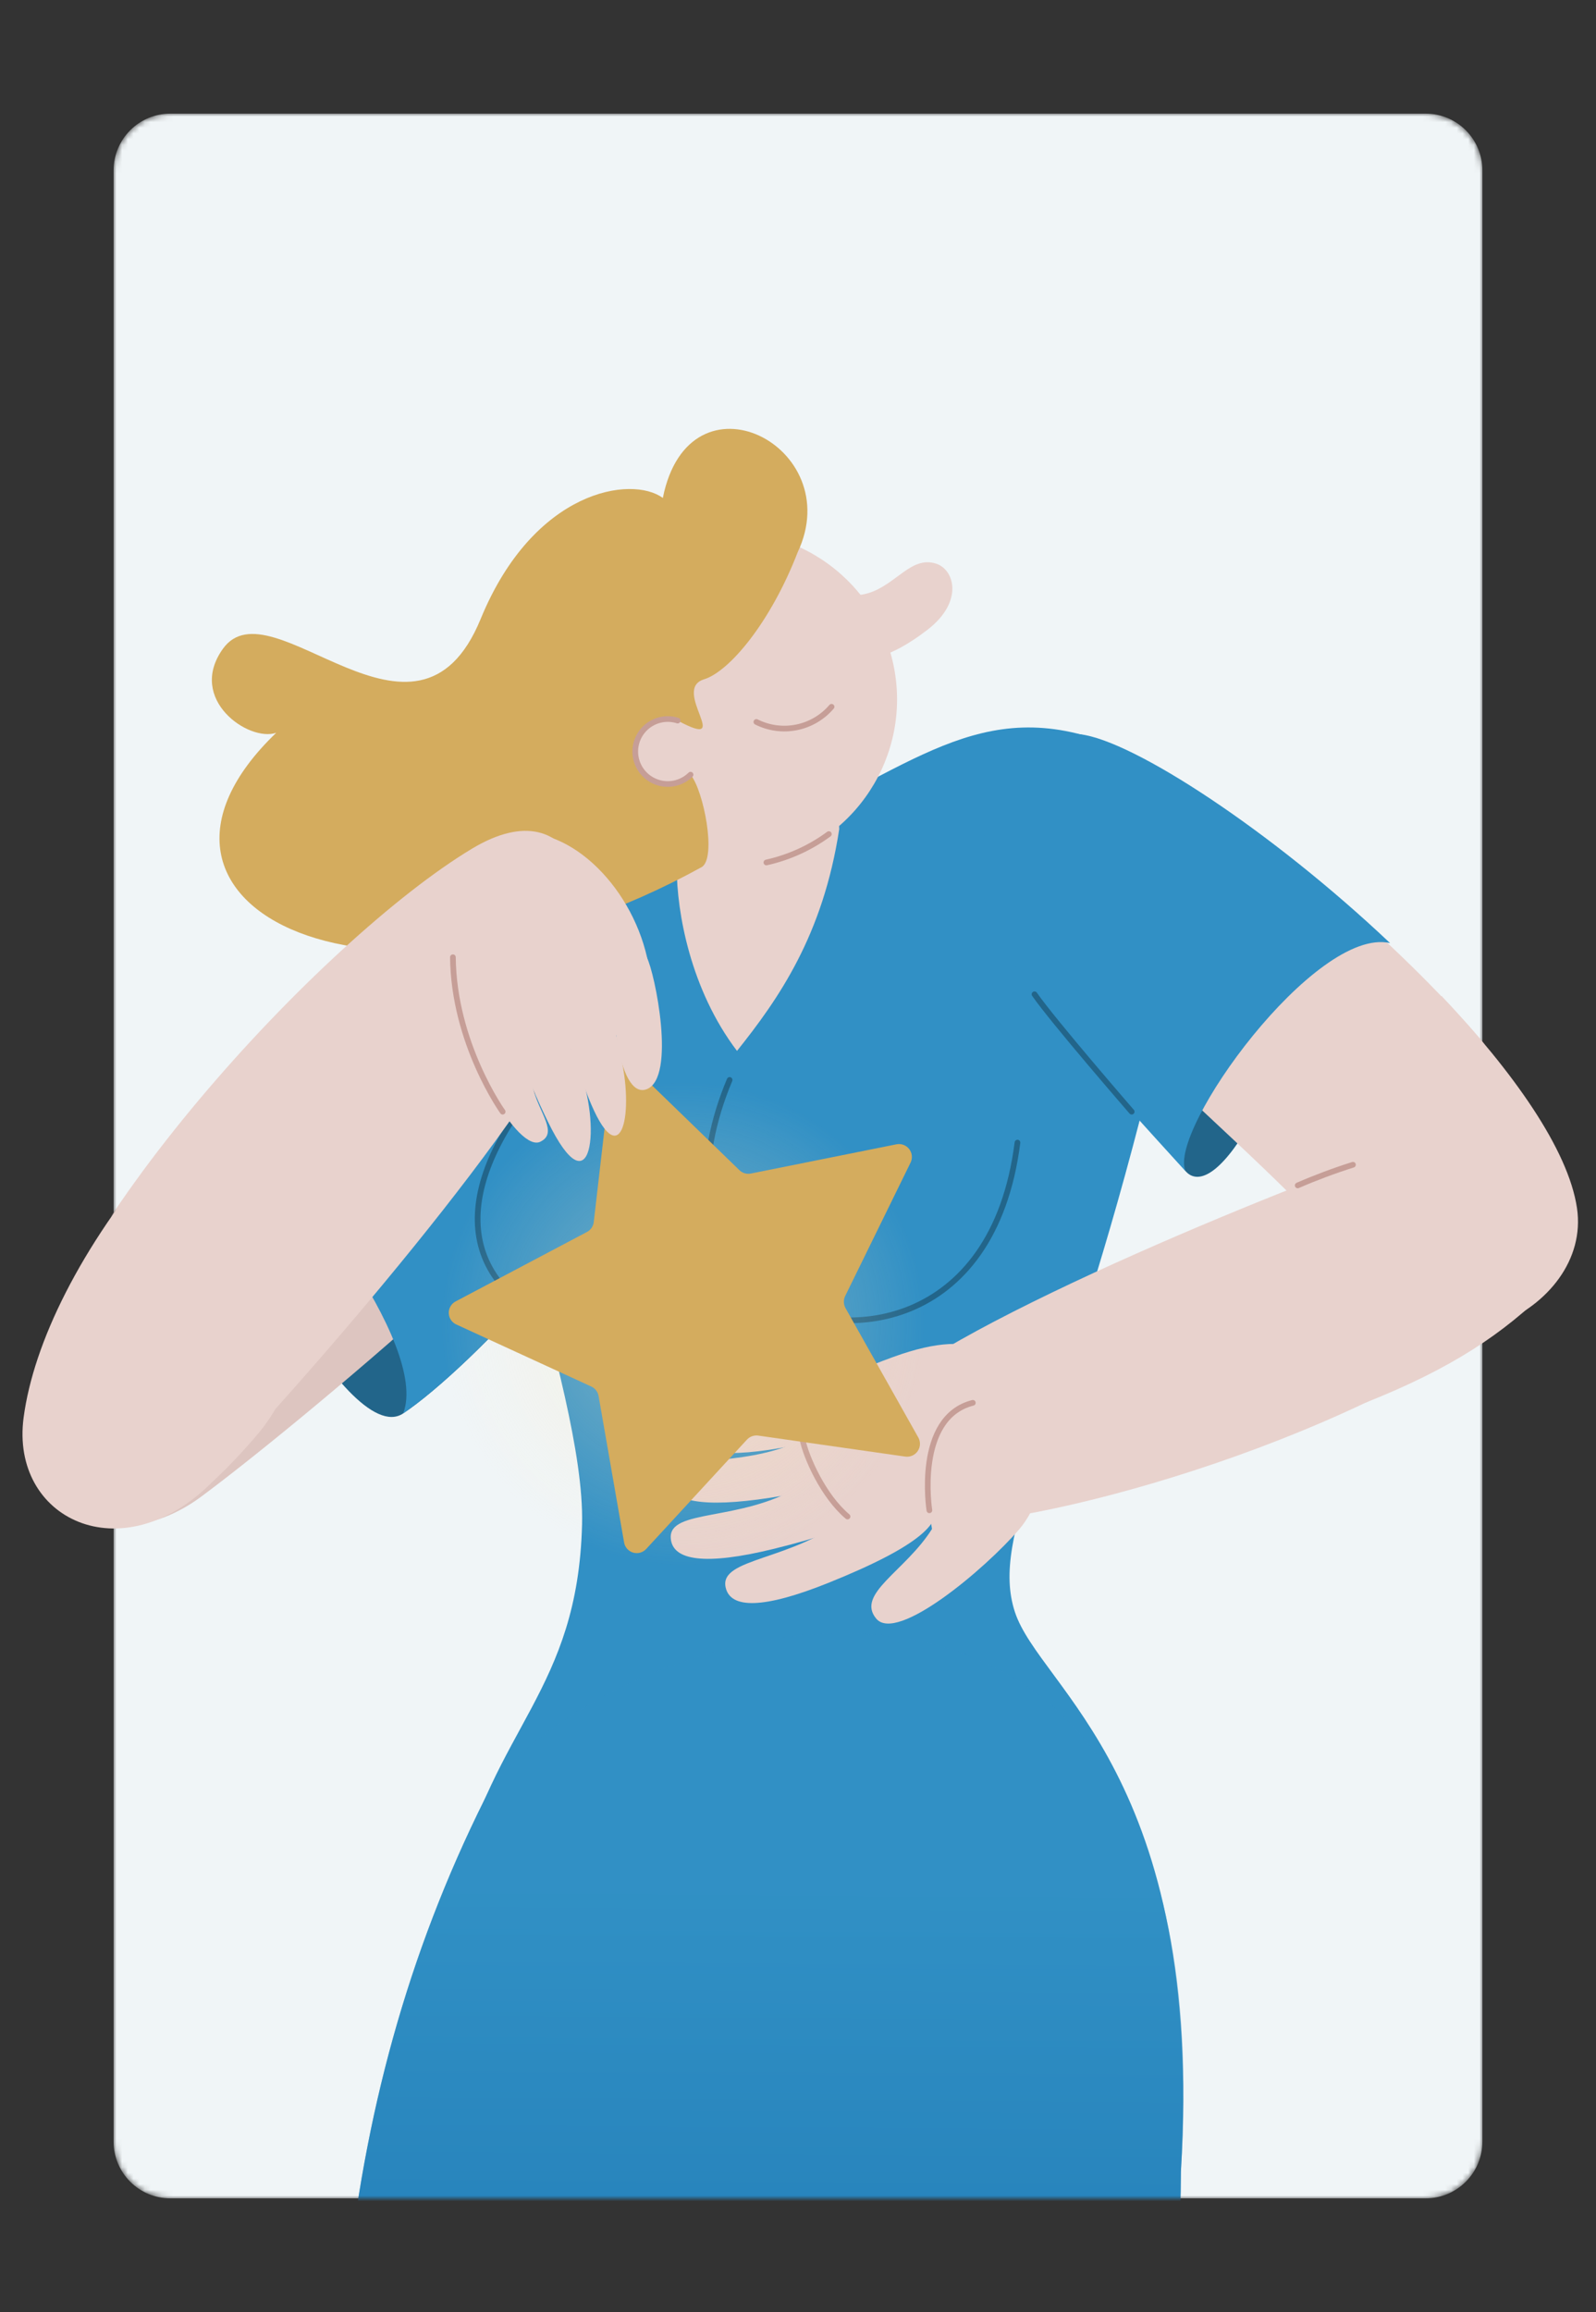 <svg xmlns="http://www.w3.org/2000/svg" width="281" height="407" viewBox="0 0 281 407" fill="none"><rect x="0" y="0" width="281" height="407" fill="#333333" stroke="none"/><g clip-path="url(#clip0_2201_62838)"><mask id="mask0_2201_62838" style="mask-type:luminance" maskUnits="userSpaceOnUse" x="0" y="0" width="281" height="407"><path d="M281 0H0V407H281V0Z" fill="white"></path></mask><g mask="url(#mask0_2201_62838)"><mask id="mask1_2201_62838" style="mask-type:luminance" maskUnits="userSpaceOnUse" x="20" y="20" width="241" height="367"><path d="M251 20H30C24.477 20 20 24.477 20 30V377C20 382.523 24.477 387 30 387H251C256.523 387 261 382.523 261 377V30C261 24.477 256.523 20 251 20Z" fill="white"></path></mask><g mask="url(#mask1_2201_62838)"><path d="M251 20H30C24.477 20 20 24.477 20 30V377C20 382.523 24.477 387 30 387H251C256.523 387 261 382.523 261 377V30C261 24.477 256.523 20 251 20Z" fill="#F0F5F7"></path><path d="M25.311 618.42C27.621 577.92 63.451 378 83.001 334.35C98.771 299.12 148.001 326.24 140.001 371.35C132.001 416.46 79.481 581.74 69.261 621.67C47.421 637.74 23.371 652.26 25.311 618.42Z" fill="#E8D2CD"></path><path d="M187 627.73C197.68 438.57 203.9 432.88 204 393.48C204.14 324.57 126.73 320.43 129 366.48C135.71 500.75 144 567 145.21 608.68C154.61 625.35 173.4 635.52 187 627.73Z" fill="#E8D2CD"></path><path d="M115.391 192.28C118.611 175.62 118.701 152.85 98.391 161.05C83.521 167.05 58.531 179.39 41.821 199.05C35.821 206.16 61.051 255.49 70.981 248.82C82.771 240.93 111.821 210.71 115.391 192.28Z" fill="#22658A"></path><path d="M113.001 190.16C120.561 174.96 118.711 152.85 98.4 161.05C69.82 172.58 13.46 217 4.501 247C-0.639 264.25 18.691 275.84 35.391 263.49C52.09 251.14 104.401 207.46 113.001 190.16Z" fill="#DDC5C0"></path><path d="M115.39 192.28C118.61 175.62 118.7 152.85 98.39 161.05C83.52 167.05 58.53 179.39 41.82 199.05C50.15 204.37 75.72 236.75 70.98 248.82C82.77 240.93 111.82 210.71 115.39 192.28Z" fill="#3190C5"></path><path d="M208.76 206.19C210.47 208.13 213.88 207.78 219.13 199.38C224.86 190.2 212.68 189.01 210.98 193.66C209.28 198.31 207.05 204.26 208.76 206.19Z" fill="#22658A"></path><path d="M102.481 268.3C103.071 243.7 80.741 192.73 87.751 175.14C94.761 157.55 108.161 157.4 128.461 149.36C157.061 138.03 169.561 123.09 191.671 129.68C208.141 134.59 213.051 149.36 200.801 196.68C186.101 253.49 174.261 270.21 178.681 283.75C183.101 297.29 212.001 312.75 207.921 382.15C109.031 372.48 129.921 353.42 80.381 331.66C86.871 304.08 101.761 297.65 102.481 268.3Z" fill="#3190C5"></path><path d="M176.002 156.9C169.572 143.36 180.412 128.9 192.002 130.27C208.712 132.21 273.822 184.96 278.002 212.74C280.662 230.54 252.302 243.42 241.002 226C229.702 208.58 184.282 174.35 176.002 156.9Z" fill="#E8D2CD"></path><path d="M173.851 160.36C169.591 145.98 178.621 127.92 190.161 129.26C199.491 130.34 223.791 146.2 244.741 166.02C231.571 163.02 205.491 199.1 208.741 206.19C196.051 192.24 177.301 172 173.851 160.36Z" fill="#3190C5"></path><path d="M135.921 151.624C151.672 147.5 161.098 131.389 156.974 115.639C152.851 99.888 136.74 90.462 120.99 94.586C105.239 98.709 95.813 114.82 99.937 130.57C104.06 146.321 120.171 155.747 135.921 151.624Z" fill="#E8D2CD"></path><path d="M147 103.32C147 103.32 148.77 105.67 152.9 104.41C157.75 102.94 160.43 97.83 164.77 99.21C168.04 100.21 169.72 105.89 163.34 110.83C156.16 116.4 152.44 115.92 152.44 115.92L147 103.32Z" fill="#E8D2CD"></path><path d="M129.76 185C121.58 174.22 119.15 160.62 119.15 152.72V145.95C119.15 144.648 119.668 143.399 120.588 142.478C121.509 141.557 122.758 141.04 124.06 141.04H142.85C144.153 141.04 145.401 141.557 146.322 142.478C147.243 143.399 147.76 144.648 147.76 145.95C144.9 164.66 137.08 175.84 129.76 185Z" fill="#E8D2CD"></path><path d="M133.17 127.09C135.357 128.191 137.851 128.526 140.251 128.042C142.652 127.558 144.82 126.283 146.41 124.42" stroke="#C69E97" stroke-linecap="round" stroke-linejoin="round"></path><path d="M140.451 97.2C135.701 109.5 128.451 118.2 123.951 119.59C118.061 121.4 129.481 132.3 119.311 126.85C118.319 126.529 117.258 126.485 116.243 126.722C115.228 126.96 114.297 127.47 113.55 128.197C112.803 128.924 112.269 129.842 112.005 130.85C111.741 131.858 111.757 132.92 112.051 133.92C113.481 139.16 119.991 138.32 121.581 136.37C123.911 139.2 126.171 150.96 123.581 152.62C66.071 184.33 16.851 159.53 48.631 129C43.801 130.66 32.881 123.11 39.241 114.22C47.761 102.29 73.311 136.61 84.631 108.95C94.001 86.14 111.241 83.65 116.701 87.66C121.371 64.31 149.251 78.54 140.451 97.2Z" fill="#D4AC5E"></path><path d="M121.582 136.37C120.86 137.082 119.961 137.589 118.979 137.84C117.996 138.09 116.964 138.075 115.989 137.796C115.015 137.516 114.132 136.982 113.431 136.249C112.73 135.516 112.237 134.61 112.002 133.624C111.766 132.637 111.798 131.606 112.092 130.636C112.387 129.665 112.934 128.791 113.678 128.101C114.422 127.412 115.335 126.933 116.325 126.713C117.315 126.493 118.346 126.54 119.312 126.85" stroke="#C69E97" stroke-linecap="round" stroke-linejoin="round"></path><path d="M145.932 146.83C142.653 149.245 138.907 150.948 134.932 151.83" stroke="#C69E97" stroke-linecap="round" stroke-linejoin="round"></path><path d="M154.001 246.29C142.101 258.4 146.591 268.93 168.481 268.06C188.191 267.28 244.761 251.62 273.881 225.82C283.591 217.22 270.221 194.06 250.511 200.62C230.801 207.18 167.511 232.5 154.001 246.29Z" fill="#E8D2CD"></path><path d="M180.812 248.16C183.612 257.75 186.112 265.93 174.282 266.6C147.932 268.09 145.282 281.1 139.892 262.02C137.162 252.42 135.372 246.82 157.322 238.86C172.702 233.27 178.002 238.58 180.812 248.16Z" fill="#E8D2CD"></path><path d="M178.791 247.54C168.321 244.38 160.791 250.48 164.091 269.16C159.401 276.6 150.641 280.58 154.271 284.94C157.901 289.3 173.411 276.22 179.401 269.27C185.621 262.06 184.611 249.31 178.791 247.54Z" fill="#E8D2CD"></path><path d="M127.75 279.4C128.56 283.27 134.44 283.23 145.84 278.65C162.43 271.98 166.05 267.77 164.46 264.55C163.38 262.35 157.46 260.28 149.22 266.97C139.54 274.82 126.66 274.2 127.75 279.4Z" fill="#E8D2CD"></path><path d="M118.101 270.83C118.431 274.77 124.261 275.58 136.101 272.69C153.361 268.47 157.471 264.83 156.291 261.4C155.501 259.07 149.891 256.17 140.901 261.6C130.361 268 117.661 265.51 118.101 270.83Z" fill="#E8D2CD"></path><path d="M117.742 260.58C117.852 264.32 123.622 265.51 135.622 263.66C153.072 260.96 157.362 257.83 156.382 254.51C155.712 252.25 150.282 249.1 141.012 253.56C130.122 258.8 117.592 255.53 117.742 260.58Z" fill="#E8D2CD"></path><path d="M121.551 252.19C121.801 255.9 127.611 256.85 139.551 254.51C156.881 251.1 161.061 247.81 159.951 244.51C159.201 242.3 153.661 239.4 144.561 244.21C133.851 249.91 121.221 247.18 121.551 252.19Z" fill="#E8D2CD"></path><path d="M163.632 265.87C163.632 265.87 161.052 249.55 171.282 246.95" stroke="#C69E97" stroke-linecap="round" stroke-linejoin="round"></path><path d="M141.281 253.38C141.931 256.53 144.951 263.38 149.221 266.97" stroke="#C69E97" stroke-linecap="round" stroke-linejoin="round"></path><path d="M228.48 208.68C231.659 207.299 234.906 206.084 238.21 205.04" stroke="#C69E97" stroke-linecap="round" stroke-linejoin="round"></path><path d="M60.182 404.81C58.032 404.08 60.592 402.76 61.332 400.03C64.702 369.82 72.522 341.65 86.632 314.16C101.952 284.31 149.112 324.96 141.092 363.38C138.972 373.57 133.712 390.95 126.942 411.64C126.542 412.85 127.762 415.32 125.732 415.32C113.662 413.91 103.732 407.52 85.072 402.53C79.242 401 68.122 399 60.182 404.81Z" fill="#3190C5"></path><path d="M205.741 414C207.921 413.69 205.981 412 206.091 411C207.266 401.451 207.877 391.841 207.921 382.22C208.061 323.55 128.281 312.51 130.501 351.69C131.721 373.22 132.991 385.81 134.091 406.05C134.151 407.05 132.621 408.89 134.261 409.12C147.261 410.37 164.811 409.29 182.181 408.91C199.141 408.52 202.001 412.71 205.741 414Z" fill="#3190C5"></path><path d="M199.251 195.7C199.251 195.7 185.371 179.7 182.141 175.03" stroke="#22658A" stroke-linecap="round" stroke-linejoin="round"></path><path d="M96.461 189C80.381 207.16 78.611 225.13 99.351 233.79" stroke="#22658A" stroke-linecap="round" stroke-linejoin="round"></path><path d="M128.461 190.11C122.571 204.11 122.191 220.21 134.971 228.4C147.751 236.59 174.911 234.5 179.141 201.14" stroke="#22658A" stroke-linecap="round" stroke-linejoin="round"></path><path d="M102.101 175.87C107.181 159.67 101.891 138.12 83.101 149.4C56.701 165.27 8.001 217.93 3.841 249C1.461 266.84 22.371 275.27 36.941 260.45C51.511 245.63 96.321 194.3 102.101 175.87Z" fill="#E8D2CD"></path><path opacity="0.4" d="M151.241 274.27C147.557 273.889 143.835 274.409 140.396 275.785C136.958 277.161 133.905 279.353 131.501 282.17C119.221 296.58 95.741 290.64 91.771 272.17C90.999 268.548 89.356 265.168 86.984 262.323C84.613 259.477 81.585 257.252 78.161 255.84C60.651 248.6 59.041 224.44 75.431 214.95C78.635 213.092 81.34 210.483 83.312 207.347C85.284 204.211 86.464 200.643 86.751 196.95C88.221 178.07 110.751 169.07 124.751 181.72C127.509 184.194 130.826 185.96 134.418 186.868C138.01 187.775 141.769 187.797 145.371 186.93C163.781 182.49 179.291 201.09 171.611 218.4C170.108 221.787 169.452 225.488 169.699 229.185C169.946 232.882 171.09 236.464 173.031 239.62C183.001 255.73 170.081 276.22 151.241 274.27Z" fill="url(#paint0_radial_2201_62838)"></path><path d="M159.411 256.42L133.511 252.72C133.145 252.668 132.772 252.706 132.423 252.829C132.075 252.953 131.762 253.159 131.511 253.43L113.781 272.67C113.496 272.983 113.128 273.21 112.721 273.325C112.313 273.44 111.881 273.438 111.474 273.319C111.068 273.2 110.703 272.969 110.421 272.653C110.139 272.337 109.952 271.948 109.881 271.53L105.391 245.75C105.328 245.388 105.177 245.046 104.953 244.755C104.728 244.464 104.435 244.232 104.101 244.08L80.341 233.16C79.955 232.986 79.626 232.706 79.391 232.354C79.156 232.002 79.025 231.591 79.013 231.167C79 230.744 79.107 230.326 79.32 229.961C79.534 229.595 79.846 229.297 80.221 229.1L103.351 216.87C103.676 216.697 103.955 216.447 104.162 216.142C104.369 215.837 104.499 215.486 104.541 215.12L107.541 189.12C107.59 188.7 107.755 188.302 108.019 187.971C108.282 187.64 108.632 187.389 109.031 187.247C109.429 187.104 109.859 187.076 110.272 187.165C110.686 187.254 111.066 187.457 111.371 187.75L130.191 206C130.451 206.253 130.769 206.439 131.118 206.542C131.466 206.645 131.834 206.661 132.191 206.59L157.841 201.44C158.255 201.358 158.684 201.394 159.079 201.543C159.474 201.692 159.82 201.948 160.078 202.282C160.335 202.617 160.495 203.016 160.537 203.436C160.58 203.857 160.505 204.28 160.321 204.66L148.801 228.16C148.642 228.491 148.565 228.855 148.576 229.222C148.586 229.589 148.684 229.948 148.861 230.27L161.691 253.07C161.894 253.437 161.991 253.854 161.972 254.274C161.953 254.693 161.817 255.099 161.581 255.446C161.345 255.793 161.017 256.068 160.634 256.24C160.25 256.412 159.827 256.474 159.411 256.42Z" fill="#D4AC5E"></path><path d="M113.931 168.56C116.861 181.5 108.931 182.56 98.391 184.96C87.851 187.36 83.391 191.68 77.241 174.59C72.741 162.11 78.591 149.28 89.111 146.89C99.631 144.5 111.001 155.62 113.931 168.56Z" fill="#E8D2CD"></path><path d="M108.89 168.79C110.02 165.24 112.47 165.84 113.89 168.56C115.31 171.28 119.07 189.66 113.89 191.73C108.71 193.8 106.82 175.28 108.89 168.79Z" fill="#E8D2CD"></path><path d="M101.431 172.52C105.801 171.89 107.651 177.4 109.571 187.26C111.621 197.81 108.751 207.16 103.091 191.89C97.431 176.62 96.591 173.21 101.431 172.52Z" fill="#E8D2CD"></path><path d="M92.862 176.53C95.592 174.7 97.092 175.91 101.862 187.83C105.922 197.95 104.312 213.56 96.432 197.39C88.552 181.22 90.792 177.91 92.862 176.53Z" fill="#E8D2CD"></path><path d="M80.382 177.49C82.031 176.39 89.382 174.78 93.942 191.89C95.052 196.05 98.251 199.47 95.132 200.99C93.222 201.92 89.962 198.5 86.641 192.7C83.322 186.9 77.891 179.15 80.382 177.49Z" fill="#E8D2CD"></path><path d="M88.5 195.7C88.5 195.7 79.9 183.7 79.74 168.51" stroke="#C69E97" stroke-linecap="round" stroke-linejoin="round"></path><path d="M124.232 371.76L60.182 404.81C60.182 404.81 71.582 396 99.912 413C123.912 427.38 134.742 426.16 150.582 419.68C191.582 402.91 205.742 414 205.742 414L124.232 371.76Z" fill="#3190C5"></path><path opacity="0.5" d="M85.422 316.58C72.082 343.31 64.602 370.71 61.332 400C60.592 402.73 58.032 404.05 60.182 404.78C68.122 399 79.242 400.94 85.072 402.5C103.712 407.5 113.662 413.88 125.732 415.29C127.732 415.29 126.542 412.82 126.942 411.61C129.232 404.61 131.342 397.99 133.232 391.89C133.522 396.29 133.812 400.89 134.092 406C134.152 407 132.622 408.84 134.262 409.07C147.262 410.32 164.812 409.24 182.182 408.86C199.182 408.49 201.972 412.68 205.742 413.96C207.922 413.65 205.982 411.96 206.092 410.96C207.267 401.411 207.878 391.801 207.922 382.18C216.392 248.12 102.102 286.8 85.422 316.58Z" fill="url(#paint1_linear_2201_62838)"></path></g><path d="M28.35 202.83C14.15 219.56 5.91 236.36 4.16 249.53C1.77 267.37 21.35 276.87 37.26 261C40.278 258.179 43.117 255.174 45.76 252C65 228.12 46.65 181.27 28.35 202.83Z" fill="#E8D2CD"></path><path d="M249.92 200.22C242.02 202.56 241.07 206.28 225.2 212.32C221.71 213.42 229.62 233.77 240.4 246.93C255.52 240.93 264.72 234.8 272.85 226.68C282.21 217.35 270.22 194.21 249.92 200.22Z" fill="#E8D2CD"></path><path d="M277.65 212.65C276.11 202.33 266.4 188.65 253.81 175.33L239.19 197.26C248.8 206.37 235.42 219.98 239.53 226.26C251.2 244.22 280.38 231 277.65 212.65Z" fill="#E8D2CD"></path></g></g><defs><radialGradient id="paint0_radial_2201_62838" cx="0" cy="0" r="1" gradientUnits="userSpaceOnUse" gradientTransform="translate(120.261 233.01) scale(42.63 42.63)"><stop stop-color="#FCEAC4"></stop><stop offset="1" stop-color="#FCEAC4" stop-opacity="0"></stop></radialGradient><linearGradient id="paint1_linear_2201_62838" x1="134.572" y1="271.64" x2="133.632" y2="422.9" gradientUnits="userSpaceOnUse"><stop offset="0.41" stop-color="#3190C5"></stop><stop offset="0.87" stop-color="#1B73B1"></stop></linearGradient><clipPath id="clip0_2201_62838"><rect width="281" height="407" fill="white"></rect></clipPath></defs></svg>